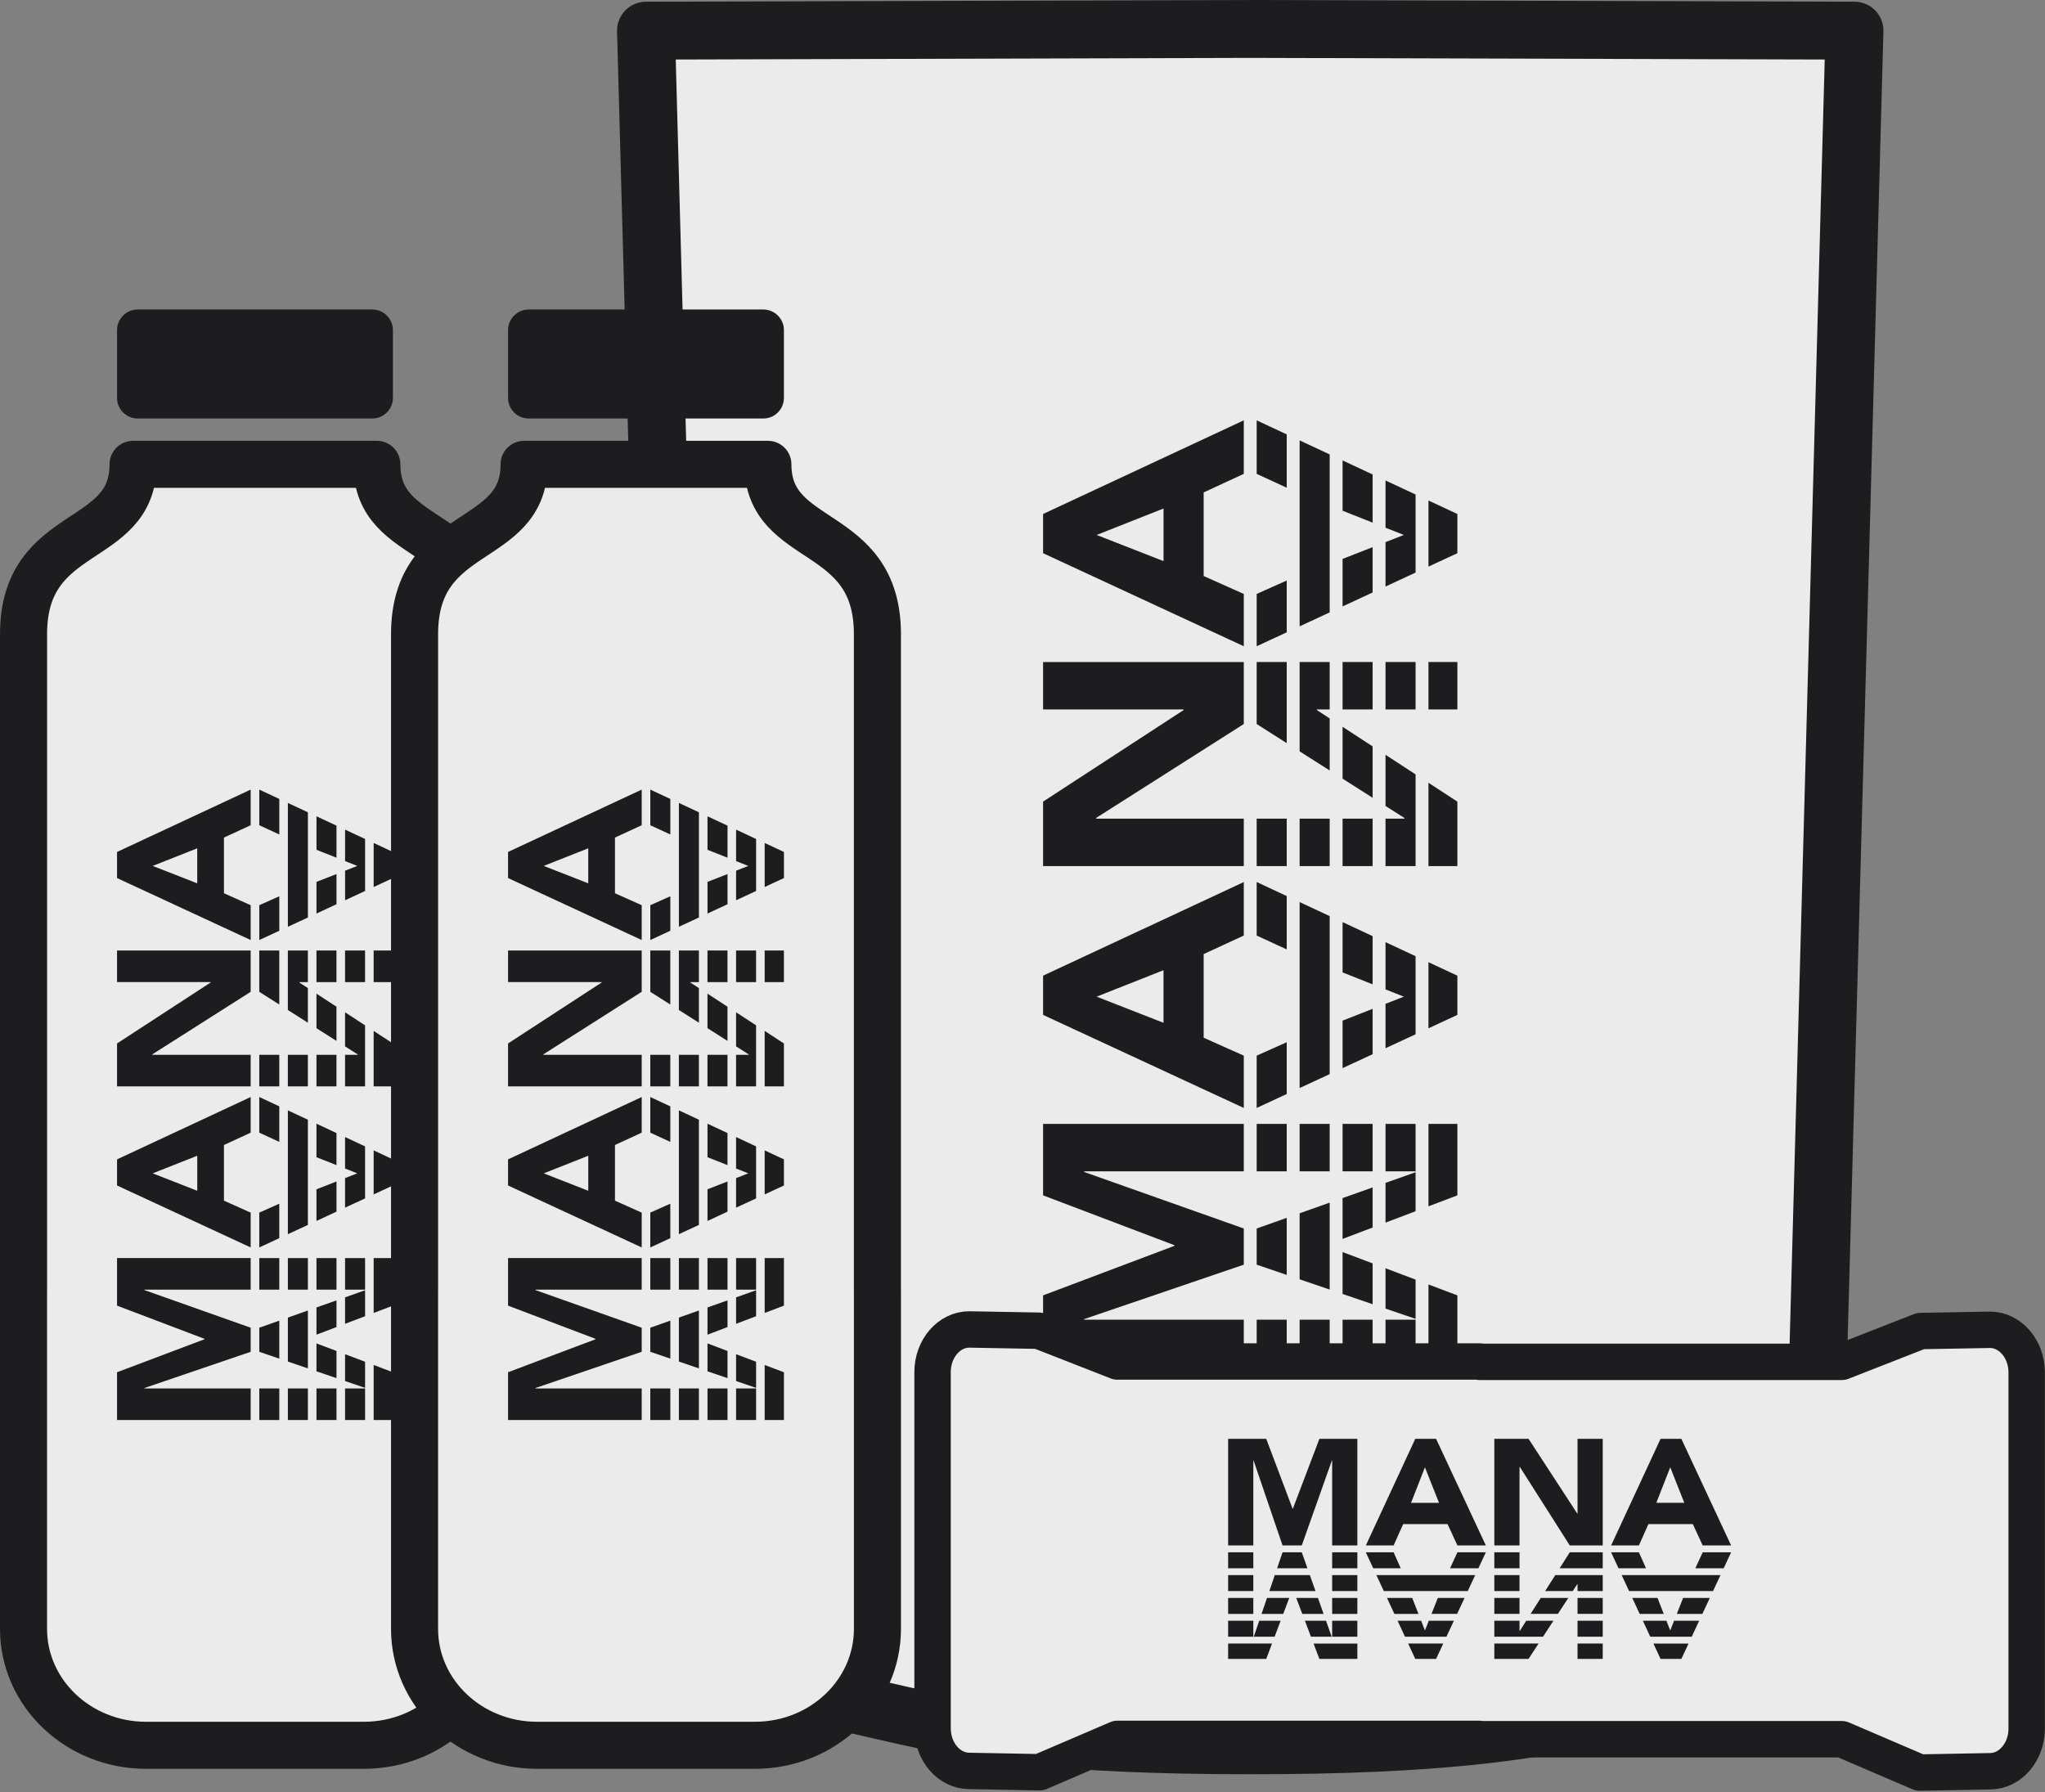 <svg style="fill-rule:evenodd;clip-rule:evenodd;stroke-linecap:round;stroke-linejoin:round;stroke-miterlimit:1.5;" xml:space="preserve" xmlns:xlink="http://www.w3.org/1999/xlink" xmlns="http://www.w3.org/2000/svg" version="1.1" viewBox="0 0 332 291" height="100%" width="100%"><rect x="0" y="0" width="332" height="291" fill="#808080" stroke="none"/><g><g><path style="fill:#ebebeb;stroke:#1d1d1f;stroke-width:9.4px;" d="M202.972,4.699l98.097,0.279l-7.352,268.963c-33.942,0.034 -29.167,9.44 -90.452,9.44l-0.293,-0.001l-0.294,0.001c-61.285,-0 -56.509,-9.406 -90.452,-9.44l-7.351,-268.963l98.097,-0.279Z"></path><path style="fill:#1d1d1f;" d="M169.342,221.981l0,-11.651l21.327,-8.047l0,-0.099l-21.327,-8.096l0,-11.605l32.583,0l0,7.704l-25.919,0l0,0.104l25.919,9.178l0,5.875l-25.919,8.837l0,0.098l25.919,0l0,7.702l-32.583,0Zm0,-132.157l0,-6.366l32.583,-15.206l0,8.689l-6.516,3.011l-0,13.575l6.516,2.912l0,8.491l-32.583,-15.106Zm8.692,-2.962l10.861,4.245l0,-8.541l-10.861,4.296Zm-8.692,53.761l0,-10.466l22.808,-14.86l0,-0.104l-22.808,-0l0,-7.701l32.583,-0l0,10.068l-23.993,15.259l-0,0.104l23.993,-0l0,7.701l-32.583,-0.001Zm0,24.165l0,-6.368l32.583,-15.205l0,8.689l-6.516,3.01l-0,13.577l6.516,2.913l0,8.492l-32.583,-15.108Zm67.259,-24.165l-0,-10.466l-4.694,-3.058l0,13.524l4.694,-0Zm-6.786,-14.888l-4.88,-3.179l0,8.307l3.076,1.956l0,0.104l-3.076,-0l0,7.7l4.88,0l-0,-14.888Zm-6.973,-4.542l-4.879,-3.18l-0,8.416l4.879,3.103l0,-8.339Zm-6.972,-4.543l-2.077,-1.353l-0,-0.104l2.077,-0l-0,-7.701l-4.88,-0l0,14.502l4.88,3.104l-0,-8.448Zm2.093,-1.457l4.879,-0l0,-7.701l-4.879,-0l-0,7.701Zm6.972,-0l4.88,-0l-0,-7.701l-4.88,-0l0,7.701Zm6.972,-0l4.694,-0l-0,-7.701l-4.694,-0l0,7.701Zm-23.009,-7.701l-4.88,-0l0,10.068l4.88,3.104l-0,-13.172Zm13.944,25.431l-4.879,-0l-0,7.7l4.879,0l0,-7.7Zm-6.972,-0l-4.88,-0l0,7.701l4.88,-0.001l-0,-7.7Zm-6.972,-0l-4.88,-0l0,7.701l4.88,-0l-0,-7.701Zm27.703,31.865l-0,-6.368l-4.694,-2.19l0,10.735l4.694,-2.177Zm-6.786,-9.535l-4.88,-2.277l0,7.674l2.975,1.176l-2.975,1.163l0,7.208l4.88,-2.262l-0,-12.682Zm-6.973,-3.254l-4.879,-2.277l-0,8.17l4.879,1.93l0,-7.823Zm-6.972,-3.253l-4.88,-2.277l0,30.194l4.88,-2.263l-0,-25.654Zm-6.972,-3.254l-4.88,-2.277l0,8.689l4.88,2.254l-0,-8.666Zm-0,23.731l-4.88,2.181l0,8.492l4.88,-2.263l-0,-8.41Zm9.065,4.207l4.879,-2.262l0,-7.36l-4.879,1.908l-0,7.714Zm18.638,48.551l-0,-11.651l-4.694,-1.771l0,13.422l4.694,0Zm-6.786,-14.212l-4.88,-1.841l0,6.547l4.88,1.664l-0,-6.37Zm-6.973,-2.63l-4.879,-1.842l-0,6.801l4.879,1.664l0,-6.623Zm-6.972,-9.867l-4.88,1.728l0,10.721l4.88,1.664l-0,-14.113Zm2.093,5.892l4.879,-1.853l0,-6.508l-4.879,1.728l-0,6.633Zm6.972,-2.647l4.88,-1.853l-0,-6.33l-4.88,1.728l0,6.455Zm6.972,-2.647l4.694,-1.782l-0,-11.605l-4.694,0l0,13.387Zm-2.092,-13.387l-4.88,0l0,7.704l4.88,0l-0,-7.704Zm-6.973,0l-4.879,0l-0,7.704l4.879,0l0,-7.704Zm-6.972,0l-4.88,0l0,7.704l4.88,0l-0,-7.704Zm-6.972,0l-4.88,0l0,7.704l4.88,0l-0,-7.704Zm-0,15.258l-4.88,1.728l0,5.875l4.88,1.664l-0,-9.267Zm20.917,16.538l-4.88,0l0,7.702l4.88,0l-0,-7.702Zm-6.973,0l-4.879,0l-0,7.702l4.879,0l0,-7.702Zm-6.972,0l-4.88,0l0,7.702l4.88,0l-0,-7.702Zm-6.972,0l-4.88,0l0,7.702l4.88,0l-0,-7.702Zm27.703,-124.455l-0,-6.366l-4.694,-2.19l0,10.732l4.694,-2.176Zm-6.786,-9.533l-4.88,-2.277l0,7.671l2.975,1.177l-2.975,1.162l0,7.208l4.88,-2.262l-0,-12.679Zm-6.973,-3.254l-4.879,-2.277l-0,8.168l4.879,1.93l0,-7.821Zm-6.972,-3.254l-4.88,-2.277l0,30.192l4.88,-2.263l-0,-25.652Zm-6.972,-3.253l-4.88,-2.278l0,8.689l4.88,2.254l-0,-8.665Zm-0,23.728l-4.88,2.181l0,8.491l4.88,-2.262l-0,-8.41Zm9.065,4.207l4.879,-2.262l0,-7.361l-4.879,1.908l-0,7.715Zm-39.929,63.361l10.858,4.246l0,-8.54l-10.858,4.294Z" id="Dark"></path></g><g><path style="fill:#1d1d1f;" d="M63.786,53.6c0,-1.847 -1.499,-3.346 -3.346,-3.346l-38.092,-0c-1.847,-0 -3.346,1.499 -3.346,3.346l-0,11.004c-0,1.847 1.499,3.347 3.346,3.347l38.092,-0c1.847,-0 3.346,-1.5 3.346,-3.347l0,-11.004Z"></path><path style="fill:#ebebeb;stroke:#1d1d1f;stroke-width:7.64px;" d="M3.822,209.738l0,-106.758c0,-17.869 17.783,-14.059 17.783,-27.586l39.578,0c-0,13.527 17.783,9.717 17.783,27.586l-0,106.758c0.001,0.094 0.002,0.189 0.002,0.284l-0,54.46c-0,10.431 -8.909,18.899 -19.883,18.899l-35.382,-0c-10.974,-0 -19.883,-8.468 -19.883,-18.899l-0,-54.46c-0,-0.095 0.001,-0.19 0.002,-0.284Z"></path><path style="fill:#1d1d1f;" d="M19.002,230.568l-0,-7.758l14.2,-5.358l0,-0.066l-14.2,-5.391l-0,-7.727l21.695,0l0,5.13l-17.258,0l-0,0.069l17.258,6.111l0,3.912l-17.258,5.884l-0,0.066l17.258,-0l0,5.128l-21.695,0Zm-0,-87.998l-0,-4.239l21.695,-10.124l0,5.785l-4.339,2.005l-0,9.039l4.339,1.939l0,5.654l-21.695,-10.059Zm5.787,-1.972l7.232,2.827l-0,-5.687l-7.232,2.86Zm-5.787,35.797l-0,-6.969l15.186,-9.895l0,-0.069l-15.186,0l-0,-5.127l21.695,-0l0,6.704l-15.976,10.16l-0,0.069l15.976,0l0,5.128l-21.695,-0.001Zm-0,16.091l-0,-4.24l21.695,-10.125l0,5.786l-4.339,2.004l-0,9.04l4.339,1.94l0,5.654l-21.695,-10.059Zm44.784,-16.091l0,-6.969l-3.125,-2.036l0,9.005l3.125,0Zm-4.518,-9.913l-3.25,-2.117l0,5.531l2.049,1.303l-0,0.069l-2.049,0l0,5.127l3.25,0l-0,-9.913Zm-4.643,-3.025l-3.249,-2.117l-0,5.604l3.249,2.066l-0,-5.553Zm-4.643,-3.024l-1.383,-0.902l0,-0.069l1.383,0l0,-5.127l-3.249,-0l0,9.656l3.249,2.067l0,-5.625Zm1.394,-0.971l3.249,0l-0,-5.127l-3.249,-0l-0,5.127Zm4.642,0l3.25,0l-0,-5.127l-3.25,-0l0,5.127Zm4.643,0l3.125,0l0,-5.127l-3.125,-0l0,5.127Zm-15.321,-5.127l-3.249,-0l-0,6.704l3.249,2.066l-0,-8.77Zm9.285,16.933l-3.249,0l-0,5.127l3.249,0l-0,-5.127Zm-4.643,0l-3.249,0l0,5.128l3.249,-0.001l0,-5.127Zm-4.642,0l-3.249,0l-0,5.128l3.249,-0l-0,-5.128Zm18.446,21.218l0,-4.24l-3.125,-1.459l0,7.148l3.125,-1.449Zm-4.518,-6.349l-3.25,-1.516l0,5.109l1.981,0.783l-1.981,0.775l0,4.799l3.25,-1.506l-0,-8.444Zm-4.643,-2.167l-3.249,-1.516l-0,5.44l3.249,1.285l-0,-5.209Zm-4.643,-2.166l-3.249,-1.516l0,20.105l3.249,-1.507l0,-17.082Zm-4.642,-2.167l-3.249,-1.516l-0,5.786l3.249,1.5l-0,-5.77Zm-0,15.802l-3.249,1.452l-0,5.654l3.249,-1.506l-0,-5.6Zm6.036,2.801l3.249,-1.506l-0,-4.901l-3.249,1.271l-0,5.136Zm12.41,32.328l0,-7.758l-3.125,-1.179l0,8.937l3.125,0Zm-4.518,-9.463l-3.25,-1.226l0,4.36l3.25,1.107l-0,-4.241Zm-4.643,-1.752l-3.249,-1.225l-0,4.528l3.249,1.108l-0,-4.411Zm-4.643,-6.569l-3.249,1.15l0,7.139l3.249,1.108l0,-9.397Zm1.394,3.923l3.249,-1.234l-0,-4.333l-3.249,1.15l-0,4.417Zm4.642,-1.763l3.25,-1.233l-0,-4.215l-3.25,1.15l0,4.298Zm4.643,-1.762l3.125,-1.187l0,-7.727l-3.125,0l0,8.914Zm-1.393,-8.914l-3.25,0l0,5.13l3.25,0l-0,-5.13Zm-4.643,0l-3.249,0l-0,5.13l3.249,0l-0,-5.13Zm-4.643,0l-3.249,0l0,5.13l3.249,0l0,-5.13Zm-4.642,0l-3.249,0l-0,5.13l3.249,0l-0,-5.13Zm-0,10.16l-3.249,1.15l-0,3.912l3.249,1.108l-0,-6.17Zm13.928,11.012l-3.25,-0l0,5.128l3.25,0l-0,-5.128Zm-4.643,-0l-3.249,-0l-0,5.128l3.249,0l-0,-5.128Zm-4.643,-0l-3.249,-0l0,5.128l3.249,0l0,-5.128Zm-4.642,-0l-3.249,-0l-0,5.128l3.249,0l-0,-5.128Zm18.446,-82.87l0,-4.239l-3.125,-1.458l0,7.146l3.125,-1.449Zm-4.518,-6.347l-3.25,-1.517l0,5.108l1.981,0.784l-1.981,0.774l0,4.8l3.25,-1.507l-0,-8.442Zm-4.643,-2.167l-3.249,-1.516l-0,5.439l3.249,1.284l-0,-5.207Zm-4.643,-2.167l-3.249,-1.516l0,20.103l3.249,-1.506l0,-17.081Zm-4.642,-2.166l-3.249,-1.516l-0,5.785l3.249,1.501l-0,-5.77Zm-0,15.8l-3.249,1.452l-0,5.654l3.249,-1.507l-0,-5.599Zm6.036,2.801l3.249,-1.506l-0,-4.901l-3.249,1.27l-0,5.137Zm-26.587,42.189l7.23,2.828l-0,-5.687l-7.23,2.859Z" id="Dark1"></path></g><g><path style="fill:#1d1d1f;" d="M127.267,53.6c0,-1.847 -1.499,-3.346 -3.346,-3.346l-38.092,-0c-1.847,-0 -3.347,1.499 -3.347,3.346l0,11.004c0,1.847 1.5,3.347 3.347,3.347l38.092,-0c1.847,-0 3.346,-1.5 3.346,-3.347l0,-11.004Z"></path><path style="fill:#ebebeb;stroke:#1d1d1f;stroke-width:7.64px;" d="M67.303,209.738l0,-106.758c0,-17.869 17.783,-14.059 17.783,-27.586l39.578,0c-0,13.527 17.782,9.717 17.782,27.586l0,106.758c0.002,0.094 0.003,0.189 0.003,0.284l-0,54.46c-0,10.431 -8.91,18.899 -19.883,18.899l-35.382,-0c-10.974,-0 -19.883,-8.468 -19.883,-18.899l-0,-54.46c-0,-0.095 0,-0.19 0.002,-0.284Z"></path><path style="fill:#1d1d1f;" d="M82.482,230.568l0,-7.758l14.201,-5.358l0,-0.066l-14.201,-5.391l0,-7.727l21.696,0l0,5.13l-17.258,0l-0,0.069l17.258,6.111l0,3.912l-17.258,5.884l-0,0.066l17.258,-0l0,5.128l-21.696,0Zm0,-87.998l0,-4.239l21.696,-10.124l0,5.785l-4.339,2.005l-0,9.039l4.339,1.939l0,5.654l-21.696,-10.059Zm5.788,-1.972l7.232,2.827l-0,-5.687l-7.232,2.86Zm-5.788,35.797l0,-6.969l15.187,-9.895l0,-0.069l-15.187,0l0,-5.127l21.696,-0l0,6.704l-15.976,10.16l-0,0.069l15.976,0l0,5.128l-21.696,-0.001Zm0,16.091l0,-4.24l21.696,-10.125l0,5.786l-4.339,2.004l-0,9.04l4.339,1.94l0,5.654l-21.696,-10.059Zm44.785,-16.091l0,-6.969l-3.125,-2.036l-0,9.005l3.125,0Zm-4.519,-9.913l-3.249,-2.117l0,5.531l2.049,1.303l-0,0.069l-2.049,0l0,5.127l3.249,0l0,-9.913Zm-4.642,-3.025l-3.249,-2.117l-0,5.604l3.249,2.066l-0,-5.553Zm-4.643,-3.024l-1.383,-0.902l0,-0.069l1.383,0l0,-5.127l-3.249,-0l0,9.656l3.249,2.067l0,-5.625Zm1.394,-0.971l3.249,0l-0,-5.127l-3.249,-0l-0,5.127Zm4.642,0l3.249,0l0,-5.127l-3.249,-0l0,5.127Zm4.643,0l3.125,0l0,-5.127l-3.125,-0l-0,5.127Zm-15.321,-5.127l-3.249,-0l-0,6.704l3.249,2.066l-0,-8.77Zm9.285,16.933l-3.249,0l-0,5.127l3.249,0l-0,-5.127Zm-4.643,0l-3.249,0l0,5.128l3.249,-0.001l0,-5.127Zm-4.642,0l-3.249,0l-0,5.128l3.249,-0l-0,-5.128Zm18.446,21.218l0,-4.24l-3.125,-1.459l-0,7.148l3.125,-1.449Zm-4.519,-6.349l-3.249,-1.516l0,5.109l1.981,0.783l-1.981,0.775l0,4.799l3.249,-1.506l0,-8.444Zm-4.642,-2.167l-3.249,-1.516l-0,5.44l3.249,1.285l-0,-5.209Zm-4.643,-2.166l-3.249,-1.516l0,20.105l3.249,-1.507l0,-17.082Zm-4.642,-2.167l-3.249,-1.516l-0,5.786l3.249,1.5l-0,-5.77Zm-0,15.802l-3.249,1.452l-0,5.654l3.249,-1.506l-0,-5.6Zm6.036,2.801l3.249,-1.506l-0,-4.901l-3.249,1.271l-0,5.136Zm12.41,32.328l0,-7.758l-3.125,-1.179l-0,8.937l3.125,0Zm-4.519,-9.463l-3.249,-1.226l0,4.36l3.249,1.107l0,-4.241Zm-4.642,-1.752l-3.249,-1.225l-0,4.528l3.249,1.108l-0,-4.411Zm-4.643,-6.569l-3.249,1.15l0,7.139l3.249,1.108l0,-9.397Zm1.394,3.923l3.249,-1.234l-0,-4.333l-3.249,1.15l-0,4.417Zm4.642,-1.763l3.249,-1.233l0,-4.215l-3.249,1.15l0,4.298Zm4.643,-1.762l3.125,-1.187l0,-7.727l-3.125,0l-0,8.914Zm-1.394,-8.914l-3.249,0l0,5.13l3.249,0l0,-5.13Zm-4.642,0l-3.249,0l-0,5.13l3.249,0l-0,-5.13Zm-4.643,0l-3.249,0l0,5.13l3.249,0l0,-5.13Zm-4.642,0l-3.249,0l-0,5.13l3.249,0l-0,-5.13Zm-0,10.16l-3.249,1.15l-0,3.912l3.249,1.108l-0,-6.17Zm13.927,11.012l-3.249,-0l0,5.128l3.249,0l0,-5.128Zm-4.642,-0l-3.249,-0l-0,5.128l3.249,0l-0,-5.128Zm-4.643,-0l-3.249,-0l0,5.128l3.249,0l0,-5.128Zm-4.642,-0l-3.249,-0l-0,5.128l3.249,0l-0,-5.128Zm18.446,-82.87l0,-4.239l-3.125,-1.458l-0,7.146l3.125,-1.449Zm-4.519,-6.347l-3.249,-1.517l0,5.108l1.981,0.784l-1.981,0.774l0,4.8l3.249,-1.507l0,-8.442Zm-4.642,-2.167l-3.249,-1.516l-0,5.439l3.249,1.284l-0,-5.207Zm-4.643,-2.167l-3.249,-1.516l0,20.103l3.249,-1.506l0,-17.081Zm-4.642,-2.166l-3.249,-1.516l-0,5.785l3.249,1.501l-0,-5.77Zm-0,15.8l-3.249,1.452l-0,5.654l3.249,-1.507l-0,-5.599Zm6.036,2.801l3.249,-1.506l-0,-4.901l-3.249,1.27l-0,5.137Zm-26.587,42.189l7.23,2.828l-0,-5.687l-7.23,2.859Z" id="Dark2"></path></g><g><path style="fill:#ebebeb;stroke:#1d1d1f;stroke-width:5.91px;" d="M240.242,221.12l58.779,-0l12.769,-5l11.272,-0.204c3.289,0 5.963,3.118 5.963,6.912l0,57.857c0,3.794 -2.674,6.912 -5.963,6.912l-11.412,0.213l-12.629,-5.417l-58.839,0l0,-0.054l-58.779,0l-12.629,5.417l-11.412,-0.213c-3.289,-0 -5.963,-3.118 -5.963,-6.912l0,-57.858c0,-3.793 2.674,-6.911 5.963,-6.911l11.273,0.204l12.768,4.999l58.839,0l0,0.055Z"></path><path style="fill:#1d1d1f;" d="M199.382,233.625l6.189,-0l4.274,11.329l0.053,-0l4.301,-11.329l6.164,-0l0,17.308l-4.092,-0l-0,-13.768l-0.056,-0l-4.875,13.768l-3.121,-0l-4.694,-13.768l-0.052,-0l-0,13.768l-4.091,-0l-0,-17.308Zm70.202,-0l3.382,-0l8.077,17.308l-4.616,-0l-1.599,-3.462l-7.211,0l-1.547,3.462l-4.511,-0l8.025,-17.308Zm1.574,4.617l-2.256,5.769l4.537,0l-2.281,-5.769Zm-28.559,-4.617l5.56,-0l7.894,12.115l0.055,0l-0,-12.115l4.091,-0l-0,17.308l-5.349,-0l-8.105,-12.745l-0.055,-0l-0,12.745l-4.091,-0l0,-17.308Zm-12.836,-0l3.382,-0l8.078,17.308l-4.616,-0l-1.599,-3.462l-7.212,0l-1.547,3.462l-4.511,-0l8.025,-17.308Zm12.836,35.728l5.56,-0l1.624,-2.493l-7.184,-0l0,2.493Zm7.909,-3.605l1.689,-2.592l-4.413,-0l-1.039,1.634l-0.055,-0l-0,-1.634l-4.091,-0l0,2.592l7.909,-0Zm2.413,-3.704l1.689,-2.592l-4.471,0l-1.648,2.592l4.43,0Zm2.413,-3.704l0.719,-1.103l0.055,0l-0,1.103l4.091,0l-0,-2.592l-7.704,0l-1.649,2.592l4.488,0Zm0.774,1.112l-0,2.592l4.091,0l-0,-2.592l-4.091,0Zm-0,3.704l-0,2.592l4.091,-0l-0,-2.592l-4.091,-0Zm-0,3.704l-0,2.493l4.091,-0l-0,-2.493l-4.091,-0Zm4.091,-12.223l-0,-2.592l-5.349,-0l-1.648,2.592l6.997,-0Zm-13.509,7.407l-0,-2.592l-4.091,0l0,2.592l4.091,0Zm-0,-3.704l-0,-2.592l-4.091,0l0,2.592l4.091,0Zm-0,-3.703l-0,-2.592l-4.091,-0l-0,2.592l4.091,-0Zm-16.927,14.716l3.382,-0l1.164,-2.493l-5.702,-0l1.156,2.493Zm5.065,-3.605l1.209,-2.592l-4.076,-0l-0.625,1.58l-0.618,-1.58l-3.829,-0l1.202,2.592l6.737,-0Zm1.728,-3.704l1.21,-2.592l-4.34,0l-1.025,2.592l4.155,0Zm1.729,-3.704l1.209,-2.592l-16.039,0l1.202,2.592l13.628,0Zm1.728,-3.703l1.21,-2.592l-4.616,-0l-1.197,2.592l4.603,-0Zm-12.606,-0l-1.158,-2.592l-4.511,-0l1.201,2.592l4.468,-0Zm-2.235,4.815l1.202,2.592l3.91,0l-1.014,-2.592l-4.098,0Zm-25.79,9.901l6.189,-0l0.941,-2.493l-7.13,-0l-0,2.493Zm7.549,-3.605l0.978,-2.592l-3.478,-0l-0.884,2.592l3.384,-0Zm1.397,-3.704l0.978,-2.592l-3.612,0l-0.884,2.592l3.518,0Zm5.241,-3.704l-0.917,-2.592l-5.695,0l-0.884,2.592l7.496,0Zm-3.129,1.112l0.984,2.592l3.457,0l-0.918,-2.592l-3.523,0Zm1.406,3.704l0.984,2.592l3.363,-0l-0.918,-2.592l-3.429,-0Zm1.406,3.704l0.947,2.493l6.164,-0l0,-2.493l-7.111,-0Zm7.111,-1.112l0,-2.592l-4.092,-0l-0,2.592l4.092,-0Zm0,-3.704l0,-2.592l-4.092,0l-0,2.592l4.092,0Zm0,-3.704l0,-2.592l-4.092,0l-0,2.592l4.092,0Zm0,-3.703l0,-2.592l-4.092,-0l-0,2.592l4.092,-0Zm-8.105,-0l-0.918,-2.592l-3.121,-0l-0.883,2.592l4.922,-0Zm-8.785,11.111l-0,-2.592l-4.091,-0l-0,2.592l4.091,-0Zm-0,-3.704l-0,-2.592l-4.091,0l-0,2.592l4.091,0Zm-0,-3.704l-0,-2.592l-4.091,0l-0,2.592l4.091,0Zm-0,-3.703l-0,-2.592l-4.091,-0l-0,2.592l4.091,-0Zm66.111,14.716l3.382,-0l1.163,-2.493l-5.701,-0l1.156,2.493Zm5.064,-3.605l1.209,-2.592l-4.075,-0l-0.624,1.58l-0.618,-1.58l-3.829,-0l1.202,2.592l6.735,-0Zm1.728,-3.704l1.21,-2.592l-4.339,0l-1.025,2.592l4.154,0Zm1.729,-3.704l1.209,-2.592l-16.037,0l1.201,2.592l13.627,0Zm1.728,-3.703l1.21,-2.592l-4.616,-0l-1.197,2.592l4.603,-0Zm-12.605,-0l-1.158,-2.592l-4.511,-0l1.202,2.592l4.467,-0Zm-2.234,4.815l1.201,2.592l3.91,0l-1.013,-2.592l-4.098,0Zm-33.658,-21.21l-2.256,5.768l4.537,-0l-2.281,-5.768Z" id="Dark3"></path></g></g></svg>